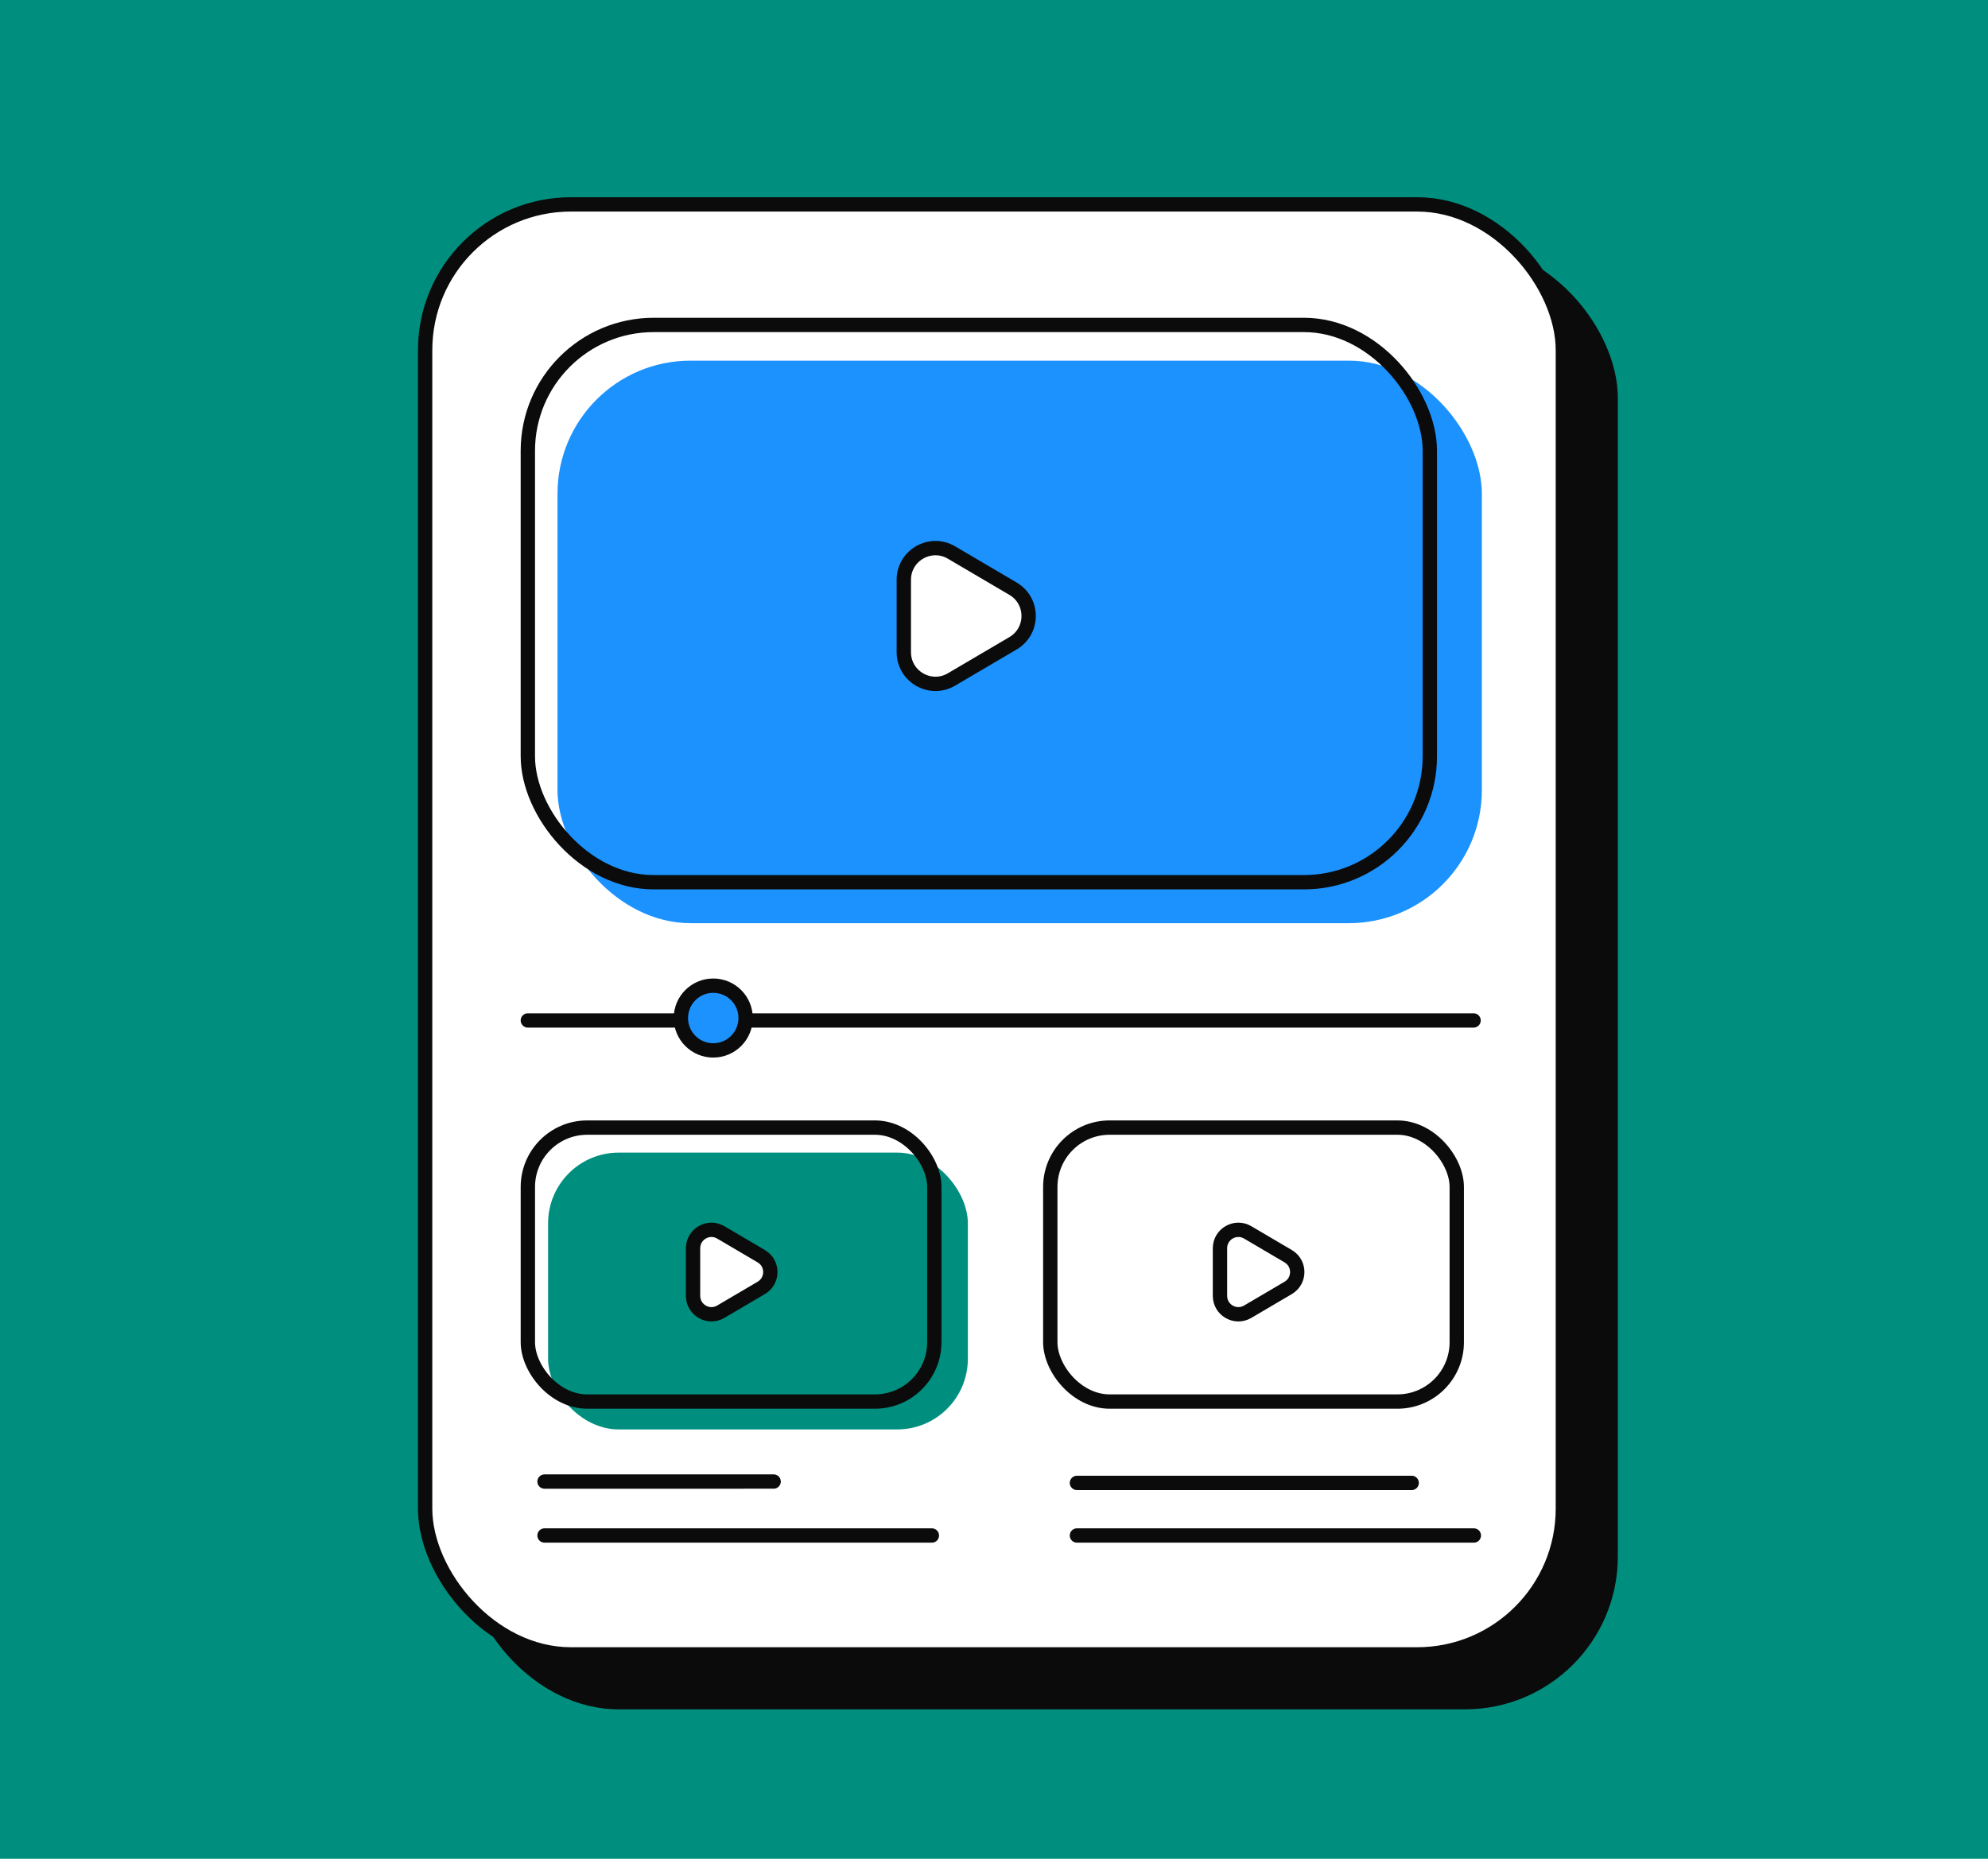 <svg width="416" height="389" viewBox="0 0 416 389" fill="none" xmlns="http://www.w3.org/2000/svg">
<rect width="416" height="389" fill="#008f7e"/>
<rect x="97.461" y="51.273" width="241.079" height="306.453" rx="32" fill="#0B0B0B"/>
<rect x="88.961" y="42.773" width="238.079" height="303.453" rx="30.5" fill="white" stroke="#0B0B0B" stroke-width="3"/>
<rect x="116.662" y="75.474" width="193.424" height="117.723" rx="27.843" fill="#1C92FF"/>
<rect x="110.455" y="68.001" width="188.745" height="116.627" rx="26.343" stroke="#0B0B0B" stroke-width="3"/>
<path d="M211.983 134.621L199.11 142.193C194.694 144.79 189.127 141.606 189.127 136.483V121.34C189.127 116.217 194.694 113.033 199.11 115.63L211.983 123.201C216.338 125.762 216.338 132.06 211.983 134.621Z" fill="white" stroke="#0B0B0B" stroke-width="3"/>
<line x1="110.455" y1="213.555" x2="308.354" y2="213.555" stroke="#0B0B0B" stroke-width="3" stroke-linecap="round"/>
<path d="M156.025 213.051C156.025 216.791 152.992 219.824 149.251 219.824C145.509 219.824 142.477 216.791 142.477 213.051C142.477 209.31 145.509 206.277 149.251 206.277C152.992 206.277 156.025 209.31 156.025 213.051Z" fill="#1C92FF" stroke="#0B0B0B" stroke-width="3"/>
<line x1="113.943" y1="310.054" x2="161.888" y2="310.05" stroke="#0B0B0B" stroke-width="3" stroke-linecap="round"/>
<line x1="113.945" y1="321.341" x2="194.999" y2="321.341" stroke="#0B0B0B" stroke-width="3" stroke-linecap="round"/>
<rect x="114.693" y="241.216" width="87.835" height="57.927" rx="14.777" fill="#008f7e"/>
<rect x="110.457" y="235.977" width="85.056" height="57.333" rx="12.421" stroke="#0B0B0B" stroke-width="3"/>
<path d="M159.299 269.526L150.825 274.51C148.259 276.019 145.025 274.169 145.025 271.193V261.224C145.025 258.248 148.259 256.398 150.825 257.907L159.299 262.892C161.829 264.379 161.829 268.038 159.299 269.526Z" fill="white" stroke="#0B0B0B" stroke-width="3"/>
<line x1="225.357" y1="310.335" x2="295.404" y2="310.335" stroke="#0B0B0B" stroke-width="3" stroke-linecap="round"/>
<line x1="225.355" y1="321.341" x2="308.41" y2="321.341" stroke="#0B0B0B" stroke-width="3" stroke-linecap="round"/>
<rect x="219.779" y="235.977" width="85.056" height="57.333" rx="12.421" stroke="#0B0B0B" stroke-width="3"/>
<path d="M269.561 269.526L261.086 274.51C258.521 276.019 255.287 274.169 255.287 271.193V261.224C255.287 258.248 258.521 256.398 261.086 257.907L269.561 262.892C272.091 264.379 272.091 268.038 269.561 269.526Z" stroke="#0B0B0B" stroke-width="3"/>
</svg>
